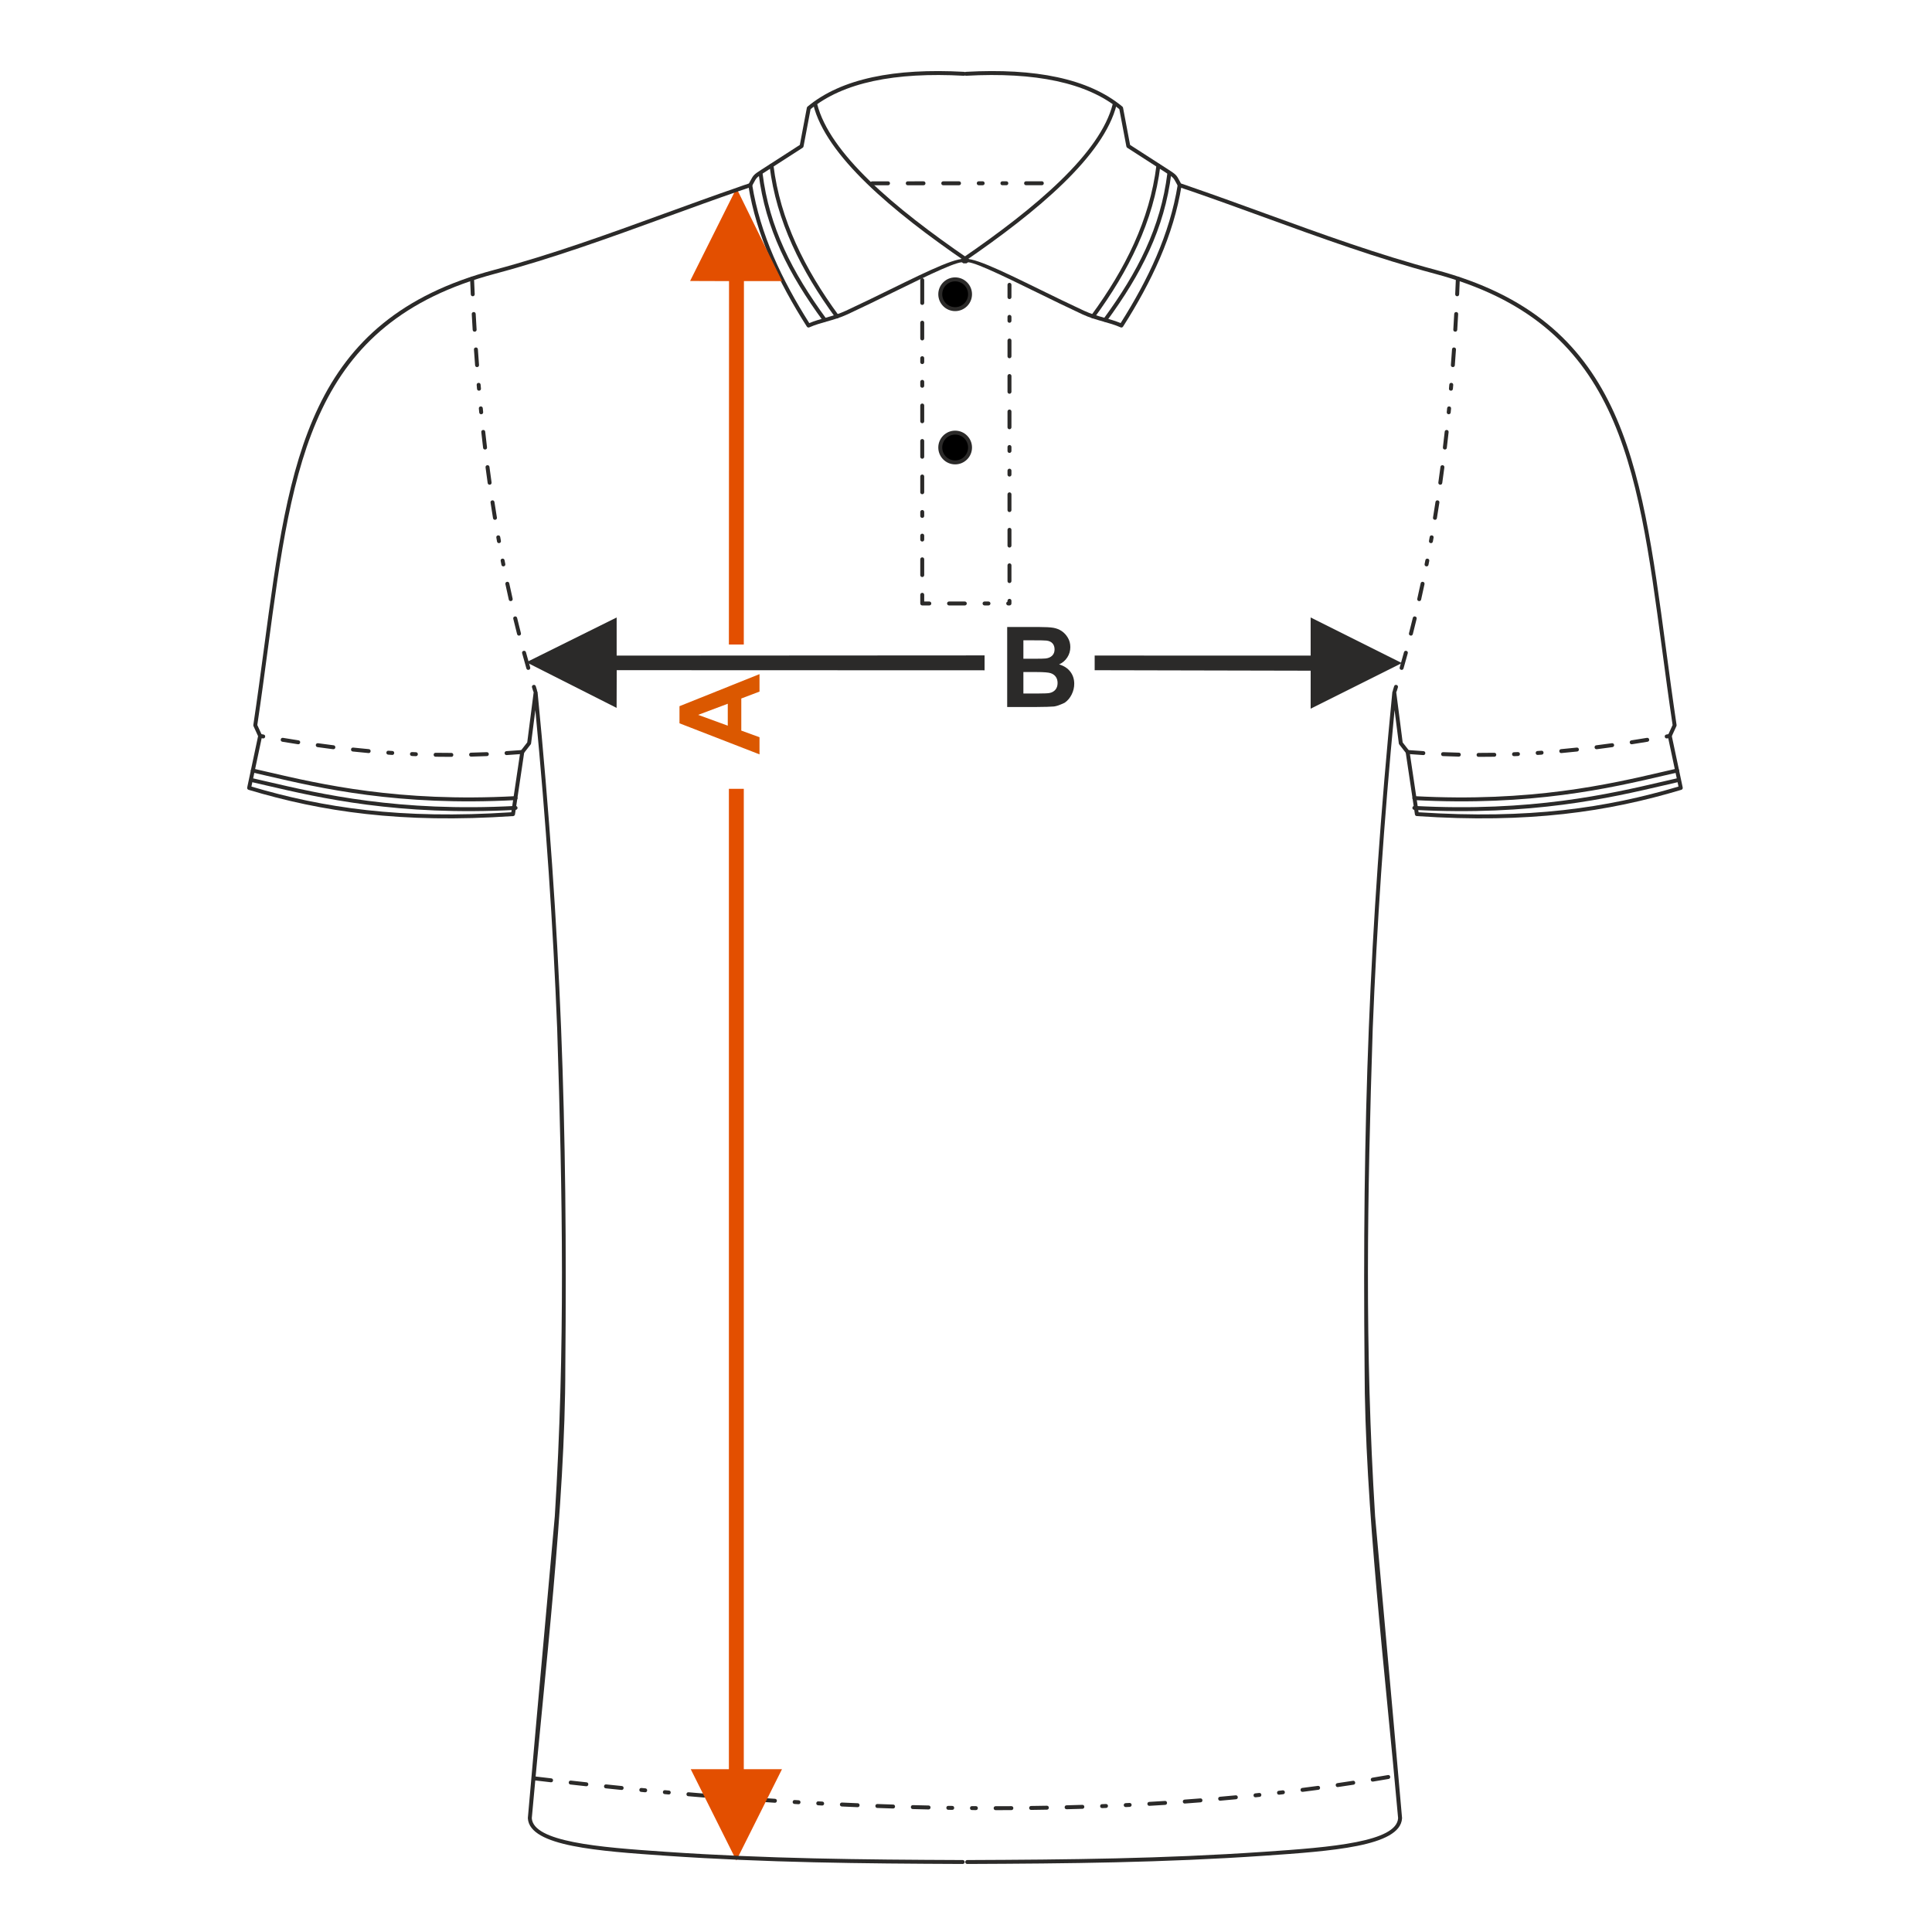 <?xml version="1.0" encoding="UTF-8"?>
<!DOCTYPE svg PUBLIC "-//W3C//DTD SVG 1.1//EN" "http://www.w3.org/Graphics/SVG/1.1/DTD/svg11.dtd">
<!-- Creator: CorelDRAW 2017 -->
<svg xmlns="http://www.w3.org/2000/svg" xml:space="preserve" width="1000px" height="1000px" version="1.1" style="shape-rendering:geometricPrecision; text-rendering:geometricPrecision; image-rendering:optimizeQuality; fill-rule:evenodd; clip-rule:evenodd"
viewBox="0 0 1000 1000"
 xmlns:xlink="http://www.w3.org/1999/xlink">
 <defs>
  <style type="text/css">
   <![CDATA[
    .fil1 {fill:none}
    .fil4 {fill:black}
    .fil3 {fill:#2B2A29;fill-rule:nonzero}
    .fil0 {fill:#2B2A29;fill-rule:nonzero}
    .fil2 {fill:#DB5800;fill-rule:nonzero}
    .fil5 {fill:#E34F00;fill-rule:nonzero}
   ]]>
  </style>
 </defs>
 <g id="Ebene_x0020_1">
  <path class="fil0" d="M521.317 324.538l16.563 0c3.287,0 5.726,0.136 7.337,0.405 1.619,0.28 3.056,0.849 4.328,1.707 1.272,0.868 2.333,2.014 3.182,3.451 0.848,1.437 1.272,3.056 1.272,4.84 0,1.928 -0.52,3.712 -1.562,5.322 -1.041,1.619 -2.458,2.824 -4.242,3.634 2.517,0.742 4.444,1.996 5.804,3.77 1.35,1.774 2.025,3.856 2.025,6.256 0,1.89 -0.434,3.722 -1.311,5.505 -0.877,1.784 -2.074,3.21 -3.596,4.28 0,0 -3.385,1.717 -5.611,1.967 -1.389,0.145 -4.753,0.241 -10.085,0.28l-14.104 0 0 -41.417zm8.388 6.884l0 9.544 5.475 0c3.249,0 5.274,-0.048 6.064,-0.144 1.427,-0.164 2.555,-0.656 3.375,-1.476 0.819,-0.819 1.224,-1.889 1.224,-3.219 0,-1.282 -0.356,-2.314 -1.06,-3.115 -0.704,-0.8 -1.755,-1.282 -3.144,-1.445 -0.829,-0.097 -3.21,-0.145 -7.133,-0.145l-4.801 0zm0 16.427l0 11.107 7.751 0c3.008,0 4.926,-0.087 5.736,-0.251 1.244,-0.231 2.256,-0.781 3.036,-1.658 0.782,-0.887 1.177,-2.054 1.177,-3.528 0,-1.254 -0.299,-2.305 -0.907,-3.172 -0.597,-0.868 -1.474,-1.505 -2.612,-1.899 -1.138,-0.395 -3.615,-0.599 -7.423,-0.599l-6.758 0z"/>
  <rect class="fil1" x="-0.001" y="-0.001" width="1000.002" height="1000.002"/>
  <polygon class="fil0" points="678.388,339.345 566.599,339.312 566.599,346.901 678.4,347.149 678.388,366.818 725.604,343.202 678.388,319.601 "/>
  <polygon class="fil0" points="272.441,342.784 319.179,319.601 319.179,339.345 509.615,339.235 509.615,346.947 319.218,346.88 319.153,366.4 "/>
  <path class="fil2" d="M393.121 348.93l0 9.034 -9.428 3.577 0 16.611 9.428 3.442 0 8.869 -41.417 -16.081 0 -8.859 41.417 -16.593zm-16.427 15.33l-15.33 5.755 15.33 5.592 0 -11.347z"/>
  <path class="fil3" d="M500.085 39.21c-0.561,0.031 -1.042,-0.399 -1.073,-0.96 -0.031,-0.561 0.4,-1.042 0.96,-1.073 17.924,-0.986 33.771,-0.123 47.308,2.79 13.611,2.928 24.908,7.932 33.659,15.209 0.189,0.158 0.308,0.371 0.35,0.595l3.64 19.235 20.034 12.91c3.858,2.487 3.999,2.749 5.603,5.737l0.719 1.331c1.836,0.626 3.871,1.231 5.652,1.939 12.804,4.422 25.372,8.995 37.936,13.569 29.189,10.623 58.379,21.247 88.342,29.232 96.346,25.678 105.982,97.853 119.03,195.59 1.711,12.813 3.481,26.072 5.549,39.947 0.033,0.228 -0.011,0.449 -0.113,0.636l-2.345 5.132 5.634 26.592c0.111,0.523 -0.202,1.039 -0.706,1.188 -18.952,5.678 -38.66,10.058 -60.906,12.527 -22.232,2.469 -46.991,3.027 -76.054,1.068 -0.488,-0.032 -0.873,-0.404 -0.941,-0.869l-4.745 -31.89 -3.381 -4.346c-0.131,-0.17 -0.201,-0.368 -0.212,-0.569l-2.205 -17.21c-5.554,58.407 -9.177,111.541 -11.294,164.874 -2.81,87.609 -4.211,164.772 1.231,252.472l9.341 103.916 4.603 52.204c0.007,0.08 0.004,0.16 -0.007,0.237 -0.478,7.26 -9.662,11.51 -23.213,14.22 -13.198,2.64 -30.645,3.889 -48.099,5.081 -26.238,1.793 -51.502,2.805 -76.813,3.396 -25.263,0.589 -50.567,0.757 -76.941,0.867 -0.561,0.002 -1.019,-0.452 -1.021,-1.013 -0.002,-0.561 0.451,-1.019 1.013,-1.021 26.352,-0.109 51.64,-0.277 76.91,-0.867 25.221,-0.588 50.442,-1.599 76.717,-3.395 17.375,-1.187 34.745,-2.431 47.835,-5.049 12.628,-2.525 21.173,-6.258 21.58,-12.348 -6.575,-74.589 -17.353,-162.223 -17.353,-233.469 -0.605,-62.907 -0.042,-119.223 2.184,-175.311 2.226,-56.09 6.118,-111.966 12.17,-173.99 0.035,-0.472 0.399,-0.871 0.887,-0.933 0.557,-0.07 1.066,0.325 1.136,0.881l3.329 25.99 3.377 4.341c0.104,0.135 0.178,0.298 0.204,0.479l4.663 31.342c28.586,1.886 52.97,1.319 74.876,-1.112 21.751,-2.415 41.073,-6.671 59.647,-12.188l-5.509 -25.998c-0.042,-0.206 -0.022,-0.428 0.072,-0.634l2.389 -5.227c-2.01,-13.495 -3.789,-26.815 -5.507,-39.688 -12.943,-96.958 -22.502,-168.557 -117.531,-193.884 -30.05,-8.008 -59.284,-18.648 -88.517,-29.287 -12.672,-4.613 -25.346,-9.225 -37.906,-13.563 -1.962,-0.577 -4.056,-1.388 -6.013,-2.055 -0.23,-0.08 -0.434,-0.241 -0.562,-0.471 -0.336,-0.604 -0.636,-1.163 -0.897,-1.65l-0.028 -0.05c-1.376,-2.562 -1.498,-2.788 -4.91,-4.987l-20.403 -13.148c-0.227,-0.147 -0.396,-0.383 -0.45,-0.669l-3.652 -19.306c-8.448,-6.931 -19.355,-11.718 -32.501,-14.546 -13.364,-2.876 -29.032,-3.726 -46.772,-2.751z"/>
  <path class="fil3" d="M499.747 135.992c-0.369,0.422 -1.012,0.466 -1.434,0.096 -0.423,-0.37 -0.466,-1.013 -0.096,-1.435 2.701,-3.076 19.606,5.202 39.641,15.012 7.455,3.65 15.356,7.519 23.221,11.169 3.63,1.685 7.144,2.681 10.562,3.65 2.848,0.807 5.634,1.597 8.398,2.746 7.145,-11.279 13.467,-22.757 18.521,-34.533 5.154,-12.008 8.986,-24.317 11.022,-37.034 0.088,-0.554 0.61,-0.933 1.165,-0.845 0.554,0.088 0.933,0.61 0.845,1.165 -2.067,12.9 -5.945,25.366 -11.158,37.512 -5.193,12.101 -11.72,23.896 -19.102,35.491 -0.248,0.468 -0.818,0.671 -1.31,0.455 -2.913,-1.29 -5.886,-2.133 -8.931,-2.996 -3.5,-0.992 -7.098,-2.012 -10.866,-3.76 -7.683,-3.567 -15.698,-7.492 -23.26,-11.194 -19.278,-9.44 -35.545,-17.404 -37.218,-15.499z"/>
  <path class="fil3" d="M755.607 144.216c0,-1.449 -2.039,-1.326 -2.039,-0.083 -0.112,2.717 -0.232,5.434 -0.357,8.151 0,1.361 1.918,1.441 2.04,0.094 0.125,-2.72 0.245,-5.442 0.356,-8.162zm-34.611 212.938c-0.393,1.31 1.571,1.865 1.951,0.602l0.601 -1.953c0.391,-1.303 -1.57,-1.872 -1.952,-0.597l-0.6 1.948zm3.497 -11.716c-0.362,1.328 1.618,1.827 1.962,0.563 0.752,-2.621 1.489,-5.246 2.206,-7.876 0.354,-1.297 -1.615,-1.835 -1.969,-0.536 -0.721,2.62 -1.45,5.236 -2.199,7.849zm4.8 -17.701c-0.342,1.257 1.614,1.842 1.978,0.504 0.673,-2.642 1.336,-5.288 1.973,-7.937 0.334,-1.226 -1.61,-1.849 -1.983,-0.478 -0.654,2.638 -1.296,5.277 -1.968,7.911zm4.287 -17.834c-0.259,1.427 1.769,1.668 1.991,0.447 0.596,-2.66 1.18,-5.321 1.751,-7.987 0.255,-1.399 -1.769,-1.674 -1.996,-0.425 -0.571,2.659 -1.152,5.312 -1.746,7.965zm3.795 -17.947c-0.246,1.356 1.769,1.683 2.004,0.395l0.393 -2.006c0.246,-1.352 -1.768,-1.682 -2.003,-0.389l-0.394 2zm2.273 -12.018c-0.241,1.32 1.767,1.689 2.009,0.362l0.36 -2.012c0.238,-1.313 -1.767,-1.69 -2.01,-0.357l-0.359 2.007zm2.074 -12.053c-0.233,1.278 1.766,1.698 2.015,0.327 0.44,-2.689 0.865,-5.38 1.28,-8.074 0.227,-1.253 -1.765,-1.701 -2.018,-0.308 -0.414,2.687 -0.838,5.371 -1.277,8.055zm2.759 -18.141c-0.124,1.364 1.781,1.606 2.022,0.284 0.38,-2.698 0.748,-5.399 1.099,-8.101 0.131,-1.437 -1.911,-1.505 -2.024,-0.263 -0.352,2.695 -0.718,5.389 -1.097,8.08zm2.363 -18.196c-0.129,1.409 1.912,1.511 2.027,0.241 0.322,-2.706 0.633,-5.413 0.932,-8.121 0.126,-1.387 -1.911,-1.516 -2.029,-0.224 -0.3,2.703 -0.61,5.404 -0.93,8.104zm1.995 -18.244c-0.124,1.36 1.911,1.519 2.031,0.203 0.057,-0.676 0.134,-1.358 0.2,-2.034 0.124,-1.355 -1.911,-1.519 -2.032,-0.198 -0.064,0.676 -0.142,1.354 -0.199,2.029zm1.14 -12.182c-0.121,1.331 1.911,1.526 2.034,0.178l0.176 -2.035c0.12,-1.326 -1.911,-1.527 -2.033,-0.174l-0.177 2.031zm0.999 -12.195c-0.118,1.302 1.911,1.532 2.036,0.154 0.205,-2.716 0.397,-5.433 0.592,-8.15 0.117,-1.284 -1.91,-1.535 -2.037,-0.14 -0.177,2.712 -0.386,5.426 -0.591,8.136zm1.252 -18.312c-0.115,1.263 1.908,1.539 2.037,0.123 0.164,-2.72 0.318,-5.439 0.47,-8.158 0.112,-1.249 -1.909,-1.542 -2.039,-0.111 -0.151,2.716 -0.304,5.43 -0.468,8.146z"/>
  <path class="fil3" d="M598.566 85.625c0.067,-0.56 0.577,-0.958 1.136,-0.889 0.558,0.067 0.956,0.577 0.889,1.135 -1.755,14.283 -5.844,27.868 -11.718,40.913 -5.86,13.019 -13.5,25.502 -22.371,37.609 -0.331,0.454 -0.97,0.552 -1.423,0.22 -0.453,-0.332 -0.551,-0.97 -0.219,-1.424 8.789,-11.997 16.356,-24.359 22.156,-37.243 5.79,-12.86 9.82,-26.247 11.55,-40.321z"/>
  <path class="fil3" d="M604.246 89.554c0.068,-0.558 0.578,-0.956 1.136,-0.888 0.559,0.068 0.958,0.577 0.889,1.136 -1.754,14.282 -5.67,27.326 -11.371,39.836 -5.69,12.486 -13.153,24.425 -22.019,36.527 -0.331,0.453 -0.97,0.551 -1.423,0.219 -0.453,-0.332 -0.552,-0.97 -0.219,-1.423 8.793,-12.004 16.188,-23.829 21.811,-36.168 5.611,-12.315 9.467,-25.161 11.196,-39.239z"/>
  <path class="fil3" d="M728.669 388.212c-1.313,-0.119 -1.53,1.911 -0.163,2.034 2.716,0.215 5.441,0.421 8.161,0.581 1.27,0.115 1.538,-1.908 0.128,-2.037 -2.708,-0.159 -5.422,-0.363 -8.126,-0.578zm135.779 -6.293c1.335,-0.242 0.957,-2.248 -0.356,-2.01l-1.596 0.282c-1.339,0.243 -0.956,2.249 0.353,2.011l1.599 -0.283zm-11.67 2.004c1.364,-0.248 0.951,-2.248 -0.333,-2.014 -2.681,0.442 -5.365,0.877 -8.052,1.292 -1.389,0.252 -0.946,2.246 0.313,2.017 2.692,-0.428 5.382,-0.851 8.072,-1.295zm-18.184 2.788c1.323,-0.241 1.081,-2.146 -0.282,-2.022 -2.693,0.375 -5.385,0.734 -8.081,1.076 -1.252,0.114 -1.172,2.155 0.255,2.025 2.706,-0.342 5.407,-0.703 8.108,-1.079zm-18.264 2.267c1.301,-0.118 1.163,-2.155 -0.216,-2.03 -2.703,0.284 -5.403,0.557 -8.11,0.805 -1.337,0.122 -1.155,2.154 0.186,2.033 2.716,-0.249 5.427,-0.522 8.14,-0.808zm-18.336 1.631c1.394,-0.126 1.145,-2.152 -0.141,-2.036l-2.032 0.139c-1.405,0.127 -1.143,2.152 0.133,2.037l2.04 -0.14zm-12.253 0.699c1.356,-0.123 1.264,-2.039 -0.089,-2.039l-2.035 0.085c-1.246,0 -1.365,2.04 0.08,2.04l2.044 -0.086zm-12.269 0.374c1.303,0 1.354,-2.041 -0.034,-2.041 -2.715,0.042 -5.43,0.073 -8.145,0.065 -1.348,0 -1.345,2.04 -0.005,2.04 2.727,0.007 5.457,-0.021 8.184,-0.064zm-18.413 -0.06c1.409,0 1.334,-2.041 0.051,-2.041 -2.716,-0.063 -5.431,-0.15 -8.145,-0.263 -1.449,0 -1.325,2.04 -0.083,2.04 2.725,0.113 5.451,0.2 8.177,0.264z"/>
  <path class="fil3" d="M732.008 414.12c-0.56,-0.028 -0.993,-0.507 -0.964,-1.068 0.028,-0.562 0.507,-0.993 1.068,-0.965 60.465,3.236 100.659,-6.111 128.674,-12.625 2.344,-0.545 4.602,-1.07 7.056,-1.628 0.548,-0.123 1.092,0.222 1.215,0.769 0.123,0.548 -0.222,1.093 -0.77,1.216 -2.068,0.471 -4.508,1.038 -7.046,1.628 -28.128,6.54 -68.483,15.925 -129.233,12.673z"/>
  <path class="fil3" d="M732.008 419.181c-0.56,-0.028 -0.993,-0.507 -0.964,-1.069 0.028,-0.56 0.507,-0.992 1.068,-0.964 60.465,3.236 100.659,-6.111 128.674,-12.625 2.344,-0.545 4.602,-1.07 7.056,-1.629 0.548,-0.122 1.092,0.222 1.215,0.77 0.123,0.548 -0.222,1.093 -0.77,1.215 -2.068,0.471 -4.508,1.039 -7.046,1.629 -28.128,6.54 -68.483,15.925 -129.233,12.673z"/>
  <path class="fil3" d="M575.979 53.718c0.136,-0.545 0.69,-0.878 1.236,-0.742 0.546,0.137 0.878,0.69 0.742,1.237 -3.292,13.165 -13.44,26.926 -27.623,40.712 -14.102,13.707 -32.211,27.463 -51.525,40.689 -0.464,0.317 -1.099,0.196 -1.416,-0.267 -0.317,-0.464 -0.197,-1.099 0.268,-1.416 19.23,-13.169 37.248,-26.853 51.253,-40.466 13.925,-13.535 23.874,-26.982 27.065,-39.747z"/>
  <path class="fil3" d="M499.172 135.992c0.37,0.422 1.013,0.466 1.435,0.096 0.423,-0.37 0.465,-1.013 0.096,-1.435 -2.701,-3.076 -19.606,5.202 -39.641,15.012 -7.455,3.65 -15.357,7.519 -23.221,11.169 -3.63,1.685 -7.144,2.681 -10.562,3.65 -2.848,0.807 -5.634,1.597 -8.399,2.746 -7.144,-11.279 -13.466,-22.757 -18.52,-34.533 -5.154,-12.008 -8.986,-24.317 -11.022,-37.034 -0.089,-0.554 -0.611,-0.933 -1.165,-0.845 -0.554,0.088 -0.933,0.61 -0.845,1.165 2.066,12.9 5.945,25.366 11.158,37.512 5.193,12.101 11.719,23.896 19.101,35.491 0.248,0.468 0.819,0.671 1.311,0.455 2.913,-1.29 5.885,-2.133 8.93,-2.996 3.5,-0.992 7.099,-2.012 10.866,-3.76 7.684,-3.567 15.699,-7.492 23.261,-11.194 19.278,-9.44 35.544,-17.404 37.217,-15.499z"/>
  <path class="fil3" d="M243.312 144.216c0,-1.449 2.04,-1.326 2.04,-0.083 0.112,2.717 0.232,5.434 0.356,8.151 0,1.361 -1.917,1.441 -2.039,0.094 -0.125,-2.72 -0.245,-5.442 -0.357,-8.162zm34.611 212.938c0.393,1.31 -1.571,1.865 -1.95,0.602l-0.602 -1.953c-0.39,-1.303 1.571,-1.872 1.953,-0.597l0.599 1.948zm-3.497 -11.716c0.363,1.328 -1.617,1.827 -1.962,0.563 -0.751,-2.621 -1.489,-5.246 -2.205,-7.876 -0.355,-1.297 1.615,-1.835 1.969,-0.536 0.72,2.62 1.45,5.236 2.198,7.849zm-4.8 -17.701c0.343,1.257 -1.613,1.842 -1.978,0.504 -0.673,-2.642 -1.335,-5.288 -1.973,-7.937 -0.334,-1.226 1.61,-1.849 1.984,-0.478 0.653,2.638 1.296,5.277 1.967,7.911zm-4.286 -17.834c0.259,1.427 -1.77,1.668 -1.992,0.447 -0.596,-2.66 -1.179,-5.321 -1.751,-7.987 -0.254,-1.399 1.77,-1.674 1.996,-0.425 0.572,2.659 1.152,5.312 1.747,7.965zm-3.795 -17.947c0.246,1.356 -1.77,1.683 -2.004,0.395l-0.393 -2.006c-0.247,-1.352 1.767,-1.682 2.003,-0.389l0.394 2zm-2.273 -12.018c0.24,1.32 -1.768,1.689 -2.009,0.362l-0.36 -2.012c-0.239,-1.313 1.767,-1.69 2.009,-0.357l0.36 2.007zm-2.074 -12.053c0.233,1.278 -1.766,1.698 -2.015,0.327 -0.44,-2.689 -0.865,-5.38 -1.28,-8.074 -0.228,-1.253 1.764,-1.701 2.018,-0.308 0.413,2.687 0.838,5.371 1.277,8.055zm-2.759 -18.141c0.124,1.364 -1.781,1.606 -2.022,0.284 -0.38,-2.698 -0.748,-5.399 -1.099,-8.101 -0.132,-1.437 1.911,-1.505 2.023,-0.263 0.353,2.695 0.718,5.389 1.098,8.08zm-2.363 -18.196c0.128,1.409 -1.912,1.511 -2.028,0.241 -0.321,-2.706 -0.632,-5.413 -0.931,-8.121 -0.126,-1.387 1.911,-1.516 2.028,-0.224 0.3,2.703 0.611,5.404 0.931,8.104zm-1.995 -18.244c0.123,1.36 -1.911,1.519 -2.032,0.203 -0.056,-0.676 -0.133,-1.358 -0.2,-2.034 -0.123,-1.355 1.912,-1.519 2.032,-0.198 0.065,0.676 0.142,1.354 0.2,2.029zm-1.14 -12.182c0.121,1.331 -1.911,1.526 -2.034,0.178l-0.176 -2.035c-0.12,-1.326 1.91,-1.527 2.033,-0.174l0.177 2.031zm-1 -12.195c0.118,1.302 -1.91,1.532 -2.035,0.154 -0.206,-2.716 -0.397,-5.433 -0.592,-8.15 -0.118,-1.284 1.909,-1.535 2.037,-0.14 0.177,2.712 0.386,5.426 0.59,8.136zm-1.251 -18.312c0.115,1.263 -1.909,1.539 -2.037,0.123 -0.164,-2.72 -0.318,-5.439 -0.47,-8.158 -0.113,-1.249 1.909,-1.542 2.039,-0.111 0.151,2.716 0.304,5.43 0.468,8.146z"/>
  <path class="fil3" d="M400.354 85.625c-0.068,-0.56 -0.577,-0.958 -1.136,-0.889 -0.558,0.067 -0.957,0.577 -0.889,1.135 1.755,14.283 5.844,27.868 11.717,40.913 5.861,13.019 13.501,25.502 22.371,37.609 0.332,0.454 0.97,0.552 1.424,0.22 0.453,-0.332 0.551,-0.97 0.219,-1.424 -8.789,-11.997 -16.356,-24.359 -22.156,-37.243 -5.79,-12.86 -9.821,-26.247 -11.55,-40.321z"/>
  <path class="fil3" d="M394.674 89.554c-0.069,-0.558 -0.578,-0.956 -1.136,-0.888 -0.559,0.068 -0.958,0.577 -0.889,1.136 1.754,14.282 5.67,27.326 11.371,39.836 5.69,12.486 13.153,24.425 22.018,36.527 0.332,0.453 0.971,0.551 1.424,0.219 0.453,-0.332 0.551,-0.97 0.219,-1.423 -8.794,-12.004 -16.188,-23.829 -21.811,-36.168 -5.611,-12.315 -9.467,-25.161 -11.196,-39.239z"/>
  <path class="fil3" d="M270.251 388.212c1.312,-0.119 1.53,1.911 0.163,2.034 -2.717,0.215 -5.441,0.421 -8.162,0.581 -1.269,0.115 -1.537,-1.908 -0.127,-2.037 2.708,-0.159 5.422,-0.363 8.126,-0.578zm-135.779 -6.293c-1.336,-0.242 -0.957,-2.248 0.356,-2.01l1.596 0.282c1.338,0.243 0.956,2.249 -0.353,2.011l-1.599 -0.283zm11.67 2.004c-1.365,-0.248 -0.951,-2.248 0.332,-2.014 2.682,0.442 5.366,0.877 8.052,1.292 1.39,0.252 0.947,2.246 -0.312,2.017 -2.693,-0.428 -5.382,-0.851 -8.072,-1.295zm18.183 2.788c-1.322,-0.241 -1.08,-2.146 0.283,-2.022 2.692,0.375 5.384,0.734 8.08,1.076 1.252,0.114 1.173,2.155 -0.255,2.025 -2.705,-0.342 -5.407,-0.703 -8.108,-1.079zm18.265 2.267c-1.302,-0.118 -1.163,-2.155 0.216,-2.03 2.703,0.284 5.403,0.557 8.109,0.805 1.338,0.122 1.155,2.154 -0.186,2.033 -2.715,-0.249 -5.426,-0.522 -8.139,-0.808zm18.336 1.631c-1.394,-0.126 -1.145,-2.152 0.14,-2.036l2.033 0.139c1.404,0.127 1.142,2.152 -0.133,2.037l-2.04 -0.14zm12.252 0.699c-1.356,-0.123 -1.263,-2.039 0.089,-2.039l2.036 0.085c1.246,0 1.365,2.04 -0.08,2.04l-2.045 -0.086zm12.27 0.374c-1.304,0 -1.354,-2.041 0.033,-2.041 2.715,0.042 5.431,0.073 8.146,0.065 1.348,0 1.344,2.04 0.005,2.04 -2.728,0.007 -5.457,-0.021 -8.184,-0.064zm18.412 -0.06c-1.408,0 -1.333,-2.041 -0.05,-2.041 2.716,-0.063 5.431,-0.15 8.145,-0.263 1.449,0 1.325,2.04 0.082,2.04 -2.724,0.113 -5.45,0.2 -8.177,0.264z"/>
  <path class="fil3" d="M266.911 414.12c0.561,-0.028 0.993,-0.507 0.965,-1.068 -0.028,-0.562 -0.507,-0.993 -1.068,-0.965 -60.465,3.236 -100.659,-6.111 -128.675,-12.625 -2.343,-0.545 -4.601,-1.07 -7.055,-1.628 -0.548,-0.123 -1.093,0.222 -1.216,0.769 -0.122,0.548 0.222,1.093 0.77,1.216 2.069,0.471 4.509,1.038 7.047,1.628 28.128,6.54 68.483,15.925 129.232,12.673z"/>
  <path class="fil3" d="M266.911 419.181c0.561,-0.028 0.993,-0.507 0.965,-1.069 -0.028,-0.56 -0.507,-0.992 -1.068,-0.964 -60.465,3.236 -100.659,-6.111 -128.675,-12.625 -2.343,-0.545 -4.601,-1.07 -7.055,-1.629 -0.548,-0.122 -1.093,0.222 -1.216,0.77 -0.122,0.548 0.222,1.093 0.77,1.215 2.069,0.471 4.509,1.039 7.047,1.629 28.128,6.54 68.483,15.925 129.232,12.673z"/>
  <path class="fil3" d="M422.941 53.718c-0.136,-0.545 -0.69,-0.878 -1.236,-0.742 -0.546,0.137 -0.878,0.69 -0.742,1.237 3.292,13.165 13.44,26.926 27.623,40.712 14.102,13.707 32.211,27.463 51.525,40.689 0.464,0.317 1.098,0.196 1.416,-0.267 0.316,-0.464 0.197,-1.099 -0.268,-1.416 -19.23,-13.169 -37.248,-26.853 -51.254,-40.466 -13.924,-13.535 -23.873,-26.982 -27.064,-39.747z"/>
  <path class="fil3" d="M478.37 145.004c0,-0.531 -0.408,-0.969 -0.923,-1.016 -0.606,-0.06 -1.119,0.423 -1.119,1.016l0 11.806c0,0.531 0.408,0.969 0.924,1.016 0.605,0.06 1.118,-0.423 1.118,-1.016l0 -11.806zm0 22.012c0,-0.531 -0.408,-0.968 -0.923,-1.016 -0.606,-0.06 -1.119,0.423 -1.119,1.016l0 8.165c0,0.531 0.408,0.97 0.924,1.017 0.605,0.06 1.118,-0.424 1.118,-1.017l0 -8.165zm0 18.372c0,-0.531 -0.408,-0.97 -0.923,-1.016 -0.606,-0.061 -1.119,0.423 -1.119,1.016l0 2.041c0,0.531 0.408,0.969 0.924,1.016 0.605,0.061 1.118,-0.423 1.118,-1.016l0 -2.041zm0 12.248c0,-0.532 -0.408,-0.97 -0.923,-1.017 -0.606,-0.06 -1.119,0.424 -1.119,1.017l0 2.041c0,0.53 0.408,0.969 0.924,1.016 0.605,0.06 1.118,-0.423 1.118,-1.016l0 -2.041zm0 12.247c0,-0.531 -0.408,-0.969 -0.923,-1.016 -0.606,-0.06 -1.119,0.423 -1.119,1.016l0 8.165c0,0.531 0.408,0.97 0.924,1.016 0.605,0.061 1.118,-0.423 1.118,-1.016l0 -8.165zm0 18.372c0,-0.531 -0.408,-0.97 -0.923,-1.016 -0.606,-0.061 -1.119,0.423 -1.119,1.016l0 8.165c0,0.531 0.408,0.969 0.924,1.016 0.605,0.06 1.118,-0.423 1.118,-1.016l0 -8.165zm0 18.371c0,-0.53 -0.408,-0.969 -0.923,-1.016 -0.606,-0.06 -1.119,0.423 -1.119,1.016l0 8.166c0,0.53 0.408,0.968 0.924,1.015 0.605,0.061 1.118,-0.422 1.118,-1.015l0 -8.166zm0 18.372c0,-0.531 -0.408,-0.969 -0.923,-1.016 -0.606,-0.06 -1.119,0.423 -1.119,1.016l0 2.04c0,0.532 0.408,0.97 0.924,1.017 0.605,0.06 1.118,-0.424 1.118,-1.017l0 -2.04zm0 12.247c0,-0.531 -0.408,-0.969 -0.923,-1.016 -0.606,-0.061 -1.119,0.423 -1.119,1.016l0 2.041c0,0.531 0.408,0.97 0.924,1.016 0.605,0.061 1.118,-0.423 1.118,-1.016l0 -2.041zm0 12.248c0,-0.531 -0.408,-0.97 -0.923,-1.016 -0.606,-0.061 -1.119,0.423 -1.119,1.016l0 8.165c0,0.531 0.408,0.968 0.924,1.016 0.605,0.06 1.118,-0.423 1.118,-1.016l0 -8.165zm0 18.371c0,-0.531 -0.408,-0.969 -0.923,-1.016 -0.606,-0.06 -1.119,0.423 -1.119,1.016l0 4.496c-0.002,0.562 0.46,1.021 1.022,1.021l3.669 0c0.531,0 0.969,-0.409 1.016,-0.924 0.06,-0.605 -0.423,-1.119 -1.016,-1.119l-2.649 0 0 -3.474zm12.855 3.474c-0.531,0 -0.968,0.409 -1.016,0.924 -0.06,0.605 0.423,1.119 1.016,1.119l8.166 0c0.53,0 0.969,-0.409 1.015,-0.924 0.061,-0.605 -0.423,-1.119 -1.015,-1.119l-8.166 0zm18.372 0c-0.531,0 -0.969,0.409 -1.016,0.924 -0.061,0.605 0.423,1.119 1.016,1.119l2.042 0c0.53,0 0.968,-0.409 1.015,-0.924 0.061,-0.605 -0.422,-1.119 -1.015,-1.119l-2.042 0zm11.885 0.067c-0.356,0.136 -0.618,0.466 -0.654,0.857 -0.059,0.605 0.423,1.119 1.017,1.119l0.657 0c0.563,0.002 1.022,-0.46 1.022,-1.021l0 -1.384c0,-0.531 -0.408,-0.969 -0.924,-1.016 -0.605,-0.06 -1.118,0.422 -1.118,1.016l0 0.429zm0 -10.636c0,0.531 0.408,0.969 0.923,1.017 0.606,0.059 1.119,-0.423 1.119,-1.017l0 -8.165c0,-0.531 -0.408,-0.969 -0.924,-1.016 -0.605,-0.06 -1.118,0.423 -1.118,1.016l0 8.165zm0 -18.371c0,0.531 0.408,0.969 0.923,1.016 0.606,0.06 1.119,-0.423 1.119,-1.016l0 -8.165c0,-0.531 -0.408,-0.97 -0.924,-1.017 -0.605,-0.06 -1.118,0.424 -1.118,1.017l0 8.165zm0 -18.372c0,0.531 0.408,0.97 0.923,1.016 0.606,0.061 1.119,-0.423 1.119,-1.016l0 -8.164c0,-0.531 -0.408,-0.969 -0.924,-1.017 -0.605,-0.06 -1.118,0.424 -1.118,1.017l0 8.164zm0 -18.37c0,0.53 0.408,0.969 0.923,1.015 0.606,0.061 1.119,-0.423 1.119,-1.015l0 -2.042c0,-0.531 -0.408,-0.969 -0.924,-1.016 -0.605,-0.061 -1.118,0.423 -1.118,1.016l0 2.042zm0 -12.249c0,0.532 0.408,0.97 0.923,1.017 0.606,0.06 1.119,-0.424 1.119,-1.017l0 -2.04c0,-0.531 -0.408,-0.97 -0.924,-1.017 -0.605,-0.06 -1.118,0.424 -1.118,1.017l0 2.04zm0 -12.247c0,0.531 0.408,0.969 0.923,1.016 0.606,0.061 1.119,-0.423 1.119,-1.016l0 -8.165c0,-0.531 -0.408,-0.969 -0.924,-1.016 -0.605,-0.061 -1.118,0.423 -1.118,1.016l0 8.165zm0 -18.371c0,0.53 0.408,0.969 0.923,1.015 0.606,0.061 1.119,-0.423 1.119,-1.015l0 -8.166c0,-0.531 -0.408,-0.969 -0.924,-1.016 -0.605,-0.06 -1.118,0.423 -1.118,1.016l0 8.166zm0 -18.372c0,0.531 0.408,0.969 0.923,1.016 0.606,0.06 1.119,-0.423 1.119,-1.016l0 -8.166c0,-0.53 -0.408,-0.968 -0.924,-1.015 -0.605,-0.061 -1.118,0.423 -1.118,1.015l0 8.166zm0 -18.372c0,0.532 0.408,0.969 0.923,1.017 0.606,0.06 1.119,-0.424 1.119,-1.017l0 -2.041c0,-0.531 -0.408,-0.969 -0.924,-1.016 -0.605,-0.06 -1.118,0.423 -1.118,1.016l0 2.041zm0 -12.247c0,0.531 0.408,0.969 0.923,1.016 0.606,0.06 1.119,-0.423 1.119,-1.016l0 -6.394c0,-0.531 -0.408,-0.968 -0.924,-1.016 -0.605,-0.06 -1.118,0.423 -1.118,1.016l0 6.394z"/>
  <path class="fil3" d="M277.256 919.525c-1.41,-0.128 -1.51,1.911 -0.241,2.027l8.113 0.953c1.402,0.128 1.512,-1.911 0.235,-2.027l-8.107 -0.953zm441.487 1.254c1.346,-0.244 0.954,-2.248 -0.347,-2.011 -2.68,0.464 -5.36,0.918 -8.043,1.363 -1.365,0.248 -0.95,2.247 0.332,2.014 2.688,-0.444 5.374,-0.9 8.058,-1.366zm-18.149 2.977c1.395,-0.254 0.945,-2.246 -0.308,-2.018 -2.687,0.411 -5.376,0.813 -8.067,1.209 -1.414,0.258 -0.941,2.245 0.292,2.021 2.696,-0.393 5.39,-0.8 8.083,-1.212zm-18.199 2.634c1.23,-0.112 1.176,-2.155 -0.273,-2.022 -2.695,0.363 -5.39,0.716 -8.088,1.062 -1.25,0.114 -1.172,2.155 0.257,2.025 2.703,-0.345 5.404,-0.701 8.104,-1.065zm-18.244 2.308c1.275,-0.116 1.167,-2.156 -0.237,-2.028l-2.026 0.237c-1.279,0.117 -1.166,2.154 0.233,2.028l2.03 -0.237zm-12.183 1.363c1.302,-0.119 1.162,-2.156 -0.215,-2.03l-2.028 0.214c-1.307,0.119 -1.161,2.155 0.211,2.03l2.032 -0.214zm-12.198 1.228c1.328,-0.121 1.159,-2.154 -0.19,-2.032 -2.708,0.255 -5.416,0.503 -8.125,0.744 -1.349,0.122 -1.153,2.154 0.177,2.033 2.713,-0.238 5.426,-0.488 8.138,-0.745zm-18.318 1.596c1.371,-0.124 1.149,-2.154 -0.159,-2.035 -2.711,0.214 -5.423,0.421 -8.135,0.618 -1.388,0.126 -1.146,2.153 0.146,2.035 2.717,-0.195 5.432,-0.403 8.148,-0.618zm-18.339 1.314c1.408,-0.128 1.141,-2.153 -0.129,-2.037 -2.715,0.172 -5.429,0.336 -8.144,0.495 -1.426,0.13 -1.138,2.152 0.116,2.038 2.719,-0.158 5.438,-0.324 8.157,-0.496zm-18.356 1.042c1.34,-0.122 1.267,-2.039 -0.1,-2.039l-2.037 0.099c-1.346,0.123 -1.267,2.04 0.096,2.04l2.041 -0.1zm-12.246 0.55c1.246,0 1.365,-2.039 -0.08,-2.039l-2.039 0.08c-1.248,0 -1.364,2.04 0.079,2.04l2.04 -0.081zm-12.248 0.439c1.267,0 1.362,-2.041 -0.064,-2.041 -2.718,0.083 -5.436,0.162 -8.155,0.231 -1.283,0 -1.357,2.041 0.051,2.041 2.723,-0.07 5.445,-0.149 8.168,-0.231zm-18.379 0.453c1.3,0 1.354,-2.04 -0.037,-2.04 -2.719,0.048 -5.438,0.092 -8.158,0.127 -1.315,0 -1.351,2.04 0.024,2.04 2.724,-0.035 5.447,-0.078 8.171,-0.127zm-18.384 0.222c1.333,0 1.348,-2.041 -0.009,-2.041l-8.161 0.026c-1.343,0 -1.343,2.04 0.001,2.04l8.169 -0.025zm-18.383 -0.004c1.362,0 1.342,-2.041 0.014,-2.041l-2.04 -0.014c-1.365,0 -1.341,2.041 -0.016,2.041l2.042 0.014zm-12.255 -0.122c1.381,0 1.338,-2.041 0.029,-2.041l-2.039 -0.029c-1.384,0 -1.338,2.041 -0.032,2.041l2.042 0.029zm-12.253 -0.214c1.4,0 1.334,-2.041 0.045,-2.041 -2.717,-0.055 -5.444,-0.104 -8.158,-0.192 -1.415,0 -1.332,2.04 -0.056,2.04 2.72,0.087 5.448,0.137 8.169,0.193zm-18.376 -0.488c1.428,0 1.33,-2.041 0.066,-2.041 -2.718,-0.082 -5.438,-0.177 -8.155,-0.279 -1.44,0 -1.327,2.041 -0.076,2.041 2.721,0.1 5.443,0.196 8.165,0.279zm-18.369 -0.682c1.454,0 1.325,-2.039 0.087,-2.039 -2.716,-0.109 -5.436,-0.236 -8.153,-0.364 -1.363,0 -1.441,1.917 -0.096,2.039 2.72,0.129 5.442,0.255 8.162,0.364zm-18.362 -0.867c1.246,0.113 1.544,-1.908 0.109,-2.038l-2.038 -0.107c-1.249,-0.114 -1.542,1.907 -0.111,2.037l2.04 0.108zm-12.234 -0.677c1.259,0.114 1.541,-1.909 0.119,-2.039l-2.036 -0.119c-1.262,-0.114 -1.539,1.908 -0.122,2.037l2.039 0.121zm-12.231 -0.753c1.275,0.114 1.537,-1.91 0.132,-2.038l-8.143 -0.543c-1.284,-0.117 -1.536,1.91 -0.14,2.036 2.716,0.187 5.433,0.368 8.151,0.545zm-18.337 -1.27c1.297,0.118 1.533,-1.911 0.151,-2.036l-8.139 -0.615c-1.306,-0.119 -1.53,1.91 -0.157,2.035 2.714,0.212 5.429,0.415 8.145,0.616zm-18.325 -1.43c1.32,0.12 1.528,-1.911 0.169,-2.034 -2.712,-0.225 -5.423,-0.45 -8.133,-0.685 -1.329,-0.121 -1.526,1.911 -0.176,2.033l8.14 0.686zm-18.311 -1.583c1.34,0.122 1.525,-1.912 0.185,-2.033l-2.032 -0.185c-1.342,-0.122 -1.524,1.91 -0.187,2.032l2.034 0.186zm-12.2 -1.139c1.354,0.124 1.519,-1.911 0.196,-2.031l-2.032 -0.196c-1.355,-0.123 -1.519,1.912 -0.198,2.032l2.034 0.195zm-12.194 -1.201c1.363,0.124 1.52,-1.912 0.206,-2.031 -2.706,-0.271 -5.411,-0.552 -8.116,-0.834 -1.378,-0.126 -1.52,1.91 -0.216,2.029 2.708,0.283 5.417,0.565 8.126,0.836zm-18.279 -1.918c1.385,0.126 1.515,-1.911 0.221,-2.029l-8.112 -0.896c-1.393,-0.126 -1.514,1.912 -0.228,2.029l8.119 0.896z"/>
  <path class="fil3" d="M451.478 93.862c-1.342,0 -1.343,2.041 0.001,2.041l8.165 -0.003c1.342,0 1.343,-2.041 -0.002,-2.041l-8.164 0.003zm87.776 2.004c1.342,0 1.343,-2.041 -0.001,-2.041l-8.166 0.004c-1.342,0 -1.343,2.04 0.001,2.04l8.166 -0.003zm-18.372 0.009c1.342,0 1.343,-2.041 -0.001,-2.041l-2.042 0.001c-1.341,0 -1.343,2.04 0.002,2.04l2.041 0zm-12.247 0.005c1.341,0 1.343,-2.04 -0.002,-2.04l-2.041 0c-1.342,0 -1.343,2.04 0.001,2.04l2.042 0zm-12.248 0.005c1.342,0 1.343,-2.041 -0.001,-2.041l-8.166 0.003c-1.342,0 -1.343,2.041 0.002,2.041l8.165 -0.003zm-18.372 0.007c1.342,0 1.343,-2.04 -0.001,-2.04l-8.165 0.003c-1.342,0 -1.344,2.04 0.001,2.04l8.165 -0.003z"/>
  <circle class="fil4" cx="494.385" cy="152.304" r="7.707"/>
  <path class="fil3" d="M494.385 143.576c2.407,0 4.588,0.977 6.168,2.557l0.022 0.021c1.568,1.579 2.538,3.753 2.538,6.149 0,2.41 -0.978,4.593 -2.556,6.172l-0.06 0.055c-1.576,1.547 -3.733,2.502 -6.112,2.502 -2.409,0 -4.592,-0.978 -6.171,-2.557 -1.579,-1.579 -2.557,-3.762 -2.557,-6.172 0,-2.406 0.978,-4.588 2.557,-6.167 1.579,-1.583 3.762,-2.56 6.171,-2.56zm4.731 3.997c-1.21,-1.207 -2.883,-1.955 -4.731,-1.955 -1.847,0 -3.52,0.748 -4.728,1.957 -1.21,1.208 -1.958,2.881 -1.958,4.728 0,1.848 0.749,3.52 1.958,4.73 1.208,1.208 2.881,1.957 4.728,1.957 1.826,0 3.481,-0.73 4.687,-1.913l0.042 -0.044c1.209,-1.21 1.958,-2.882 1.958,-4.73 0,-1.847 -0.748,-3.52 -1.956,-4.73z"/>
  <circle class="fil4" cx="494.385" cy="231.635" r="7.707"/>
  <path class="fil3" d="M494.385 222.907c2.407,0 4.588,0.977 6.168,2.556l0.022 0.022c1.568,1.578 2.538,3.752 2.538,6.149 0,2.41 -0.978,4.593 -2.556,6.172l-0.06 0.055c-1.576,1.547 -3.733,2.502 -6.112,2.502 -2.409,0 -4.592,-0.978 -6.171,-2.557 -1.579,-1.579 -2.557,-3.762 -2.557,-6.172 0,-2.406 0.978,-4.588 2.557,-6.168 1.579,-1.582 3.762,-2.559 6.171,-2.559zm4.731 3.997c-1.21,-1.208 -2.883,-1.956 -4.731,-1.956 -1.847,0 -3.52,0.749 -4.728,1.958 -1.21,1.208 -1.958,2.881 -1.958,4.728 0,1.847 0.749,3.52 1.958,4.729 1.208,1.209 2.881,1.958 4.728,1.958 1.826,0 3.481,-0.73 4.687,-1.913l0.042 -0.045c1.209,-1.209 1.958,-2.882 1.958,-4.729 0,-1.847 -0.748,-3.52 -1.956,-4.73z"/>
  <polygon class="fil5" points="381.129,962.962 357.529,915.746 377.273,915.746 377.273,408.295 384.986,408.295 384.986,915.746 404.745,915.746 "/>
  <polygon class="fil5" points="377.346,145.504 377.273,333.608 384.986,333.608 385.059,145.504 404.818,145.504 381.202,97.403 357.198,145.438 "/>
  <path class="fil3" d="M498.835 39.21c0.562,0.031 1.043,-0.399 1.074,-0.96 0.03,-0.561 -0.4,-1.042 -0.961,-1.073 -17.924,-0.986 -33.77,-0.123 -47.308,2.79 -13.611,2.928 -24.907,7.932 -33.659,15.209 -0.189,0.158 -0.308,0.371 -0.35,0.595l-3.64 19.235 -20.034 12.91c-3.857,2.487 -3.998,2.749 -5.602,5.737l-0.72 1.331c-1.836,0.626 -3.871,1.231 -5.652,1.939 -12.804,4.422 -25.371,8.995 -37.936,13.569 -29.188,10.623 -58.379,21.247 -88.341,29.232 -96.347,25.678 -105.983,97.853 -119.03,195.59 -1.711,12.813 -3.481,26.072 -5.55,39.947 -0.033,0.228 0.011,0.449 0.114,0.636l2.344 5.132 -5.633 26.592c-0.111,0.523 0.201,1.039 0.705,1.188 18.953,5.678 38.661,10.058 60.907,12.527 22.232,2.469 46.991,3.027 76.054,1.068 0.487,-0.032 0.872,-0.404 0.941,-0.869l4.745 -31.89 3.38 -4.346c0.132,-0.17 0.202,-0.368 0.213,-0.569l2.204 -17.21c5.555,58.407 9.178,111.541 11.294,164.874 2.81,87.609 4.211,164.772 -1.231,252.472l-9.341 103.916 -4.603 52.204c-0.007,0.08 -0.004,0.16 0.007,0.237 0.478,7.26 9.663,11.51 23.213,14.22 13.198,2.64 30.646,3.889 48.099,5.081 26.239,1.793 51.502,2.805 76.813,3.396 25.264,0.589 50.567,0.757 76.942,0.867 0.561,0.002 1.019,-0.452 1.02,-1.013 0.003,-0.561 -0.451,-1.019 -1.012,-1.021 -26.353,-0.109 -51.64,-0.277 -76.911,-0.867 -25.221,-0.588 -50.441,-1.599 -76.716,-3.395 -17.376,-1.187 -34.745,-2.431 -47.836,-5.049 -12.627,-2.525 -21.173,-6.258 -21.579,-12.348 6.575,-74.589 17.352,-162.223 17.352,-233.469 0.605,-62.907 0.042,-119.223 -2.184,-175.311 -2.226,-56.09 -6.118,-111.966 -12.17,-173.99 -0.035,-0.472 -0.398,-0.871 -0.886,-0.933 -0.557,-0.07 -1.067,0.325 -1.137,0.881l-3.329 25.99 -3.377 4.341c-0.104,0.135 -0.177,0.298 -0.204,0.479l-4.662 31.342c-28.586,1.886 -52.97,1.319 -74.877,-1.112 -21.751,-2.415 -41.073,-6.671 -59.646,-12.188l5.508 -25.998c0.042,-0.206 0.023,-0.428 -0.071,-0.634l-2.389 -5.227c2.009,-13.495 3.788,-26.815 5.506,-39.688 12.943,-96.958 22.503,-168.557 117.532,-193.884 30.049,-8.008 59.283,-18.648 88.516,-29.287 12.672,-4.613 25.346,-9.225 37.906,-13.563 1.962,-0.577 4.056,-1.388 6.013,-2.055 0.23,-0.08 0.434,-0.241 0.563,-0.471 0.336,-0.604 0.635,-1.163 0.897,-1.65l0.028 -0.05c1.375,-2.562 1.497,-2.788 4.909,-4.987l20.403 -13.148c0.227,-0.147 0.397,-0.383 0.45,-0.669l3.653 -19.306c8.447,-6.931 19.354,-11.718 32.501,-14.546 13.364,-2.876 29.031,-3.726 46.771,-2.751z"/>
 </g>
</svg>
